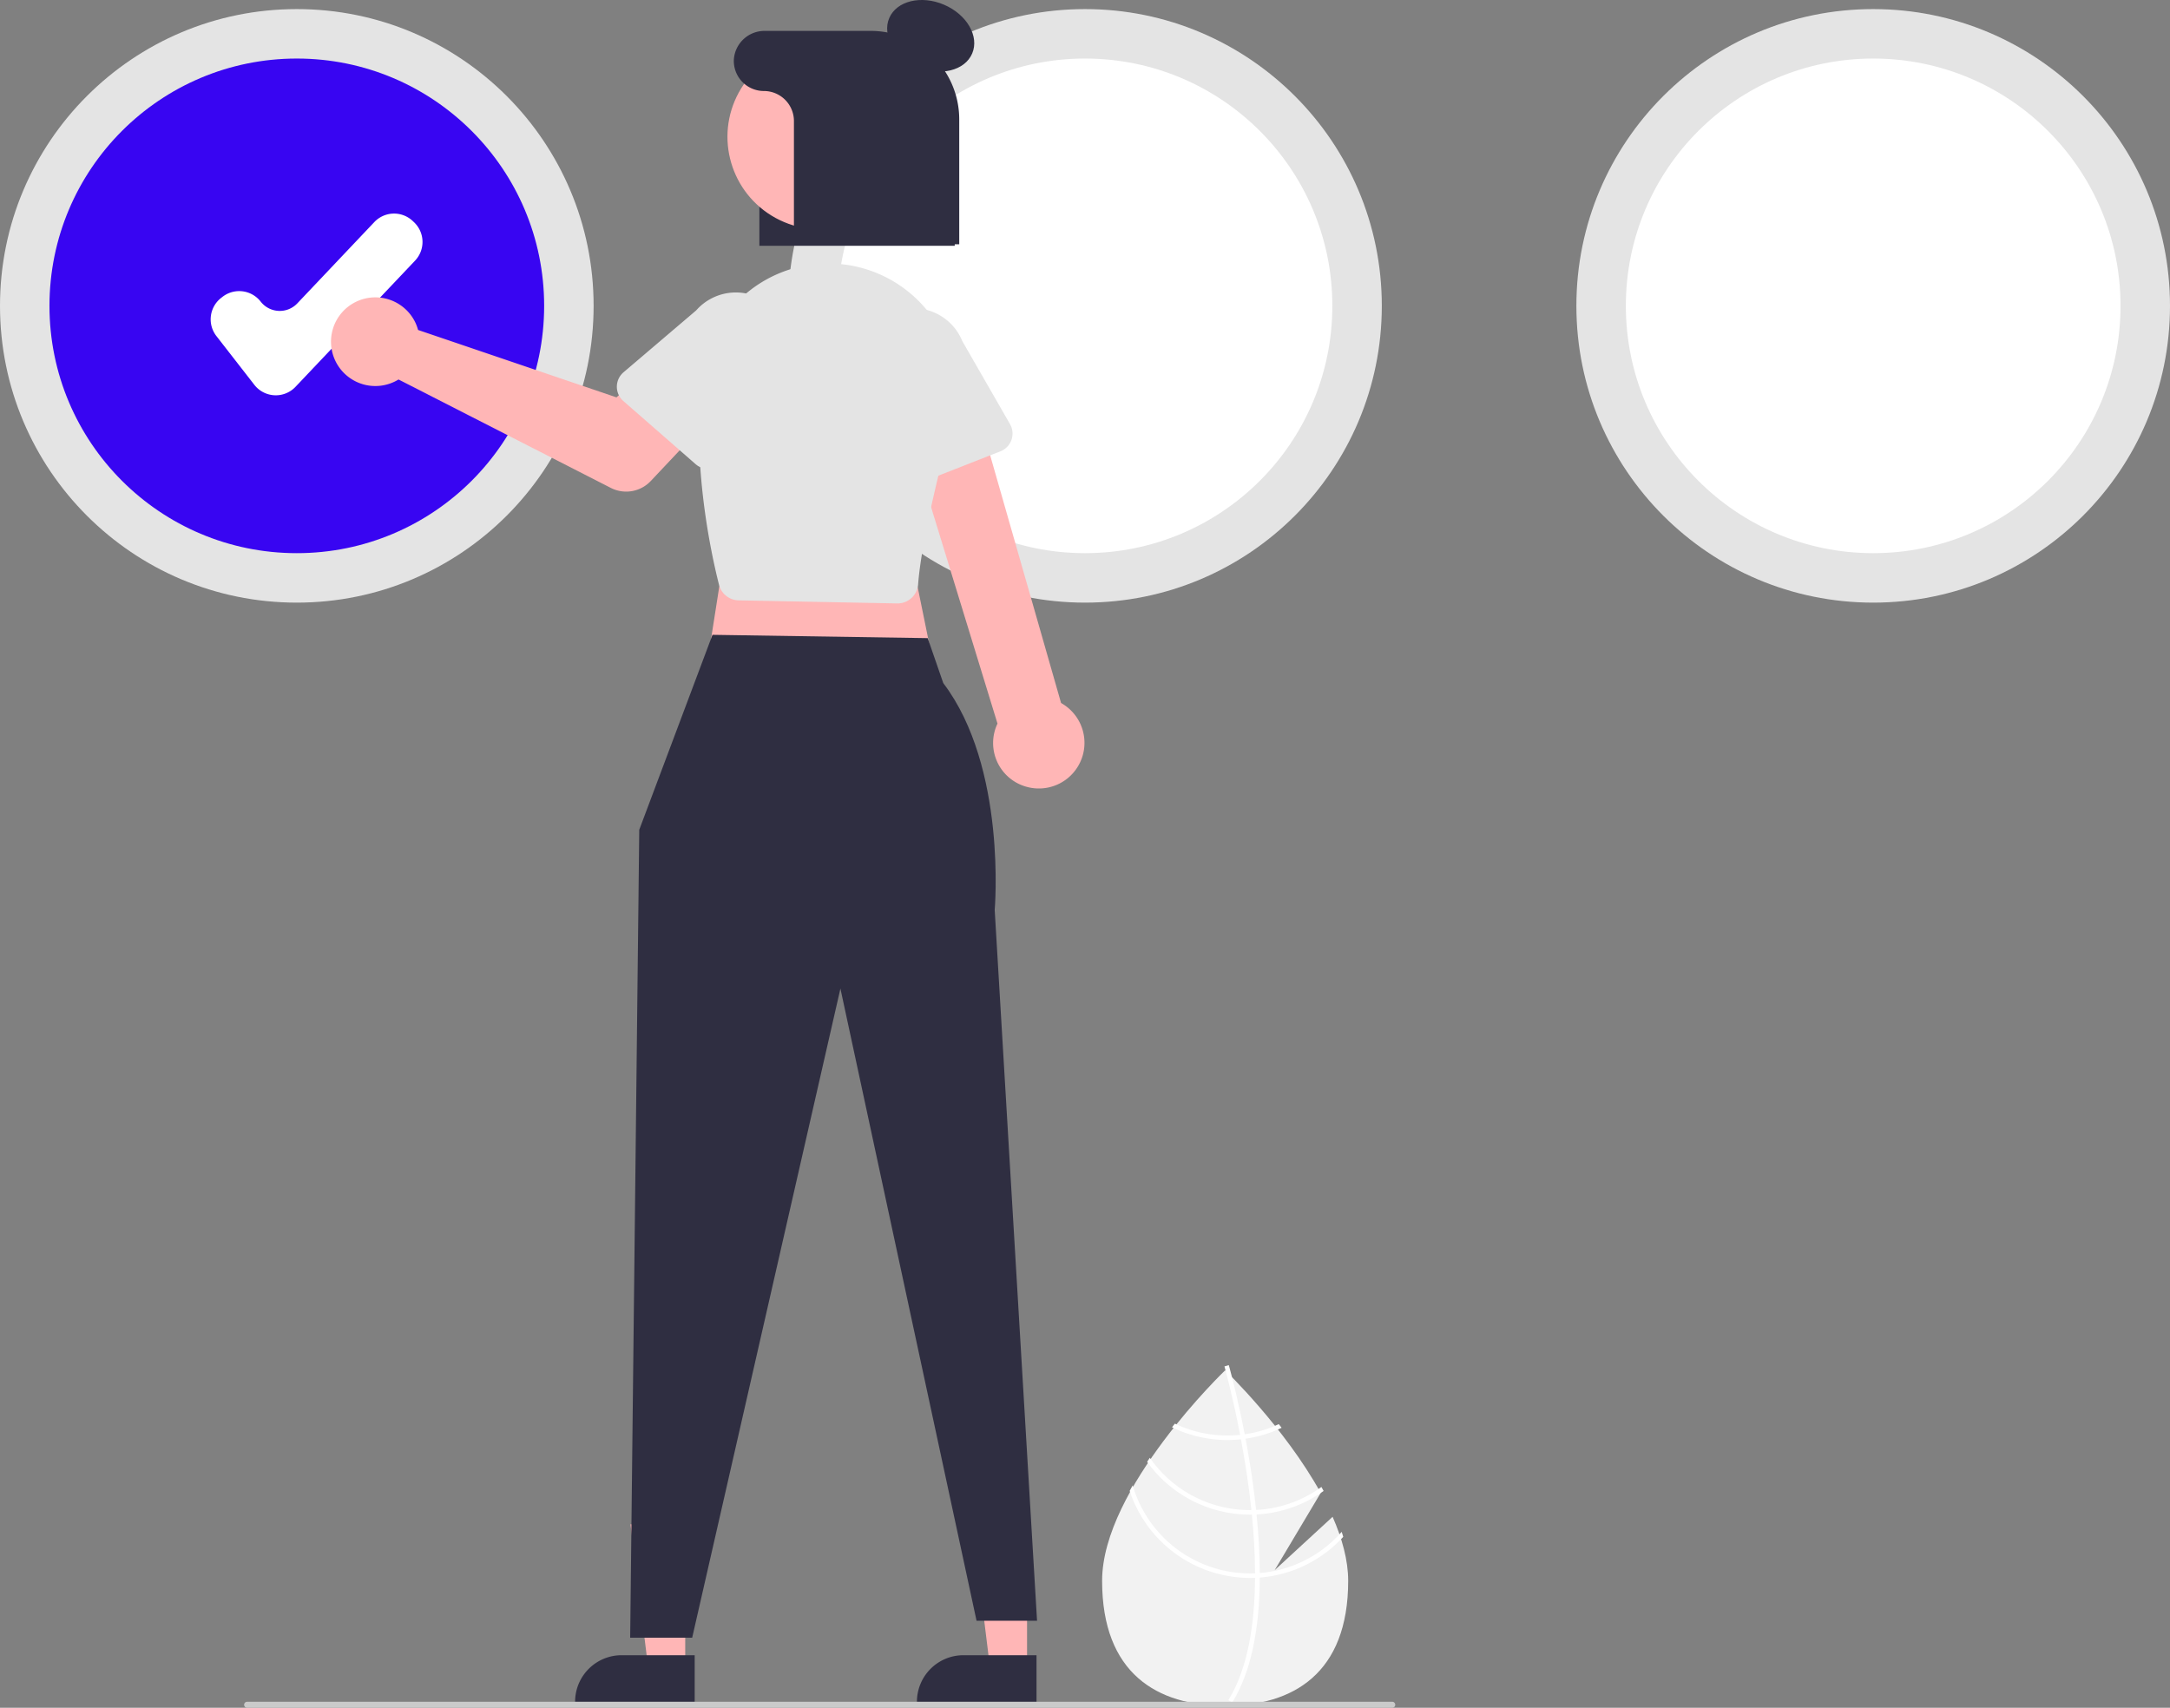 <svg xmlns="http://www.w3.org/2000/svg" xmlns:xlink="http://www.w3.org/1999/xlink" data-name="Layer 1" width="722" height="568.282" viewBox="0 0 722 568.282"><rect x="0" y="0" width="722" height="568.282" fill="#808080" stroke="none"/><path d="M682.382,670.593l-19.269,17.739,15.313-25.695c-12.065-21.878-31.796-40.787-31.796-40.787s-40.936,39.22-40.936,70.05,18.328,41.594,40.936,41.594c22.608,0,40.936-10.765,40.936-41.594C687.566,685.039,685.535,677.761,682.382,670.593Z" transform="translate(-239 -165.859)" fill="#f2f2f2"></path><path d="M658.157,689.293v1.52c-.09,17.664-3.069,31.446-8.915,41.151-.083.143-.173.278-.256.421l-.654-.399-.624-.391c6.485-10.48,8.779-25.292,8.862-40.699.008-.497.015-1.001.008-1.505-.023-6.522-.421-13.12-1.061-19.53-.045-.497-.098-1.001-.15-1.505-.888-8.456-2.167-16.536-3.476-23.555-.09-.497-.188-.993-.286-1.482-2.264-11.871-4.574-20.47-5.101-22.373-.06-.233-.098-.361-.105-.391l.715-.203.008-.008.722-.203c.008.03.135.459.346,1.256.805,2.979,2.896,11.066,4.95,21.734.09.481.188.978.278,1.475,1.068,5.695,2.114,12.059,2.942,18.74q.316,2.516.564,4.965c.06.504.113,1.008.158,1.505Q658.12,680.209,658.157,689.293Z" transform="translate(-239 -165.859)" fill="#fff"></path><path d="M653.14,643.131c-.504.068-1.016.135-1.535.188a41.502,41.502,0,0,1-4.243.218,40.371,40.371,0,0,1-17.453-3.942c-.316.399-.632.797-.955,1.204a41.866,41.866,0,0,0,18.409,4.243,42.941,42.941,0,0,0,4.529-.241c.512-.053,1.023-.12,1.527-.196a41.514,41.514,0,0,0,11.999-3.634q-.485-.621-.948-1.219A40.233,40.233,0,0,1,653.14,643.131Z" transform="translate(-239 -165.859)" fill="#fff"></path><path d="M656.924,668.311q-.779.045-1.557.045c-.158.008-.323.008-.481.008a40.585,40.585,0,0,1-33.312-17.401c-.301.444-.602.888-.895,1.339A42.092,42.092,0,0,0,654.885,669.868c.211,0,.421,0,.632-.008.527-.008,1.046-.023,1.565-.045a41.87,41.87,0,0,0,22.306-7.824c-.241-.444-.481-.888-.73-1.332A40.307,40.307,0,0,1,656.924,668.311Z" transform="translate(-239 -165.859)" fill="#fff"></path><path d="M658.157,689.293c-.527.045-1.053.075-1.58.098-.564.023-1.128.038-1.693.038a40.695,40.695,0,0,1-39.014-29.28c-.339.609-.677,1.211-1.001,1.821A42.185,42.185,0,0,0,654.885,690.933c.564,0,1.128-.008,1.685-.038.534-.015,1.061-.045,1.587-.083a42.062,42.062,0,0,0,27.76-13.549c-.158-.557-.339-1.106-.519-1.663A40.564,40.564,0,0,1,658.157,689.293Z" transform="translate(-239 -165.859)" fill="#fff"></path><circle cx="98.754" cy="101.778" r="98.754" fill="#e4e4e4"></circle><circle cx="98.754" cy="101.778" r="82.295" fill="#3805f2"></circle><circle cx="361" cy="101.778" r="98.754" fill="#e4e4e4"></circle><circle cx="361" cy="101.778" r="82.295" fill="#fff"></circle><circle cx="623.246" cy="101.778" r="98.754" fill="#e4e4e4"></circle><circle cx="623.246" cy="101.778" r="82.295" fill="#fff"></circle><path d="M330.761,297.397q-.221,0-.442-.011a9.035,9.035,0,0,1-6.699-3.48l-12.624-16.23a9.054,9.054,0,0,1,1.586-12.691l.454-.354a9.055,9.055,0,0,1,12.692,1.586,8.044,8.044,0,0,0,12.189.594l25.632-27.058a9.044,9.044,0,0,1,12.786-.345l.418.396a9.043,9.043,0,0,1,.345,12.785l-39.775,41.983A9.033,9.033,0,0,1,330.761,297.397Z" transform="translate(-239 -165.859)" fill="#fff"></path><path d="M556.657,247.641h-65V191.112a13.225,13.225,0,0,1,13.437-12.97h21.606c16.518,0,29.957,12.972,29.957,28.916Z" transform="translate(-239 -165.859)" fill="#2f2e41"></path><polygon points="341.722 554.819 329.383 554.818 323.512 507.223 341.724 507.224 341.722 554.819" fill="#ffb6b6"></polygon><path d="M583.869,732.639l-39.788-.001v-.503a15.487,15.487,0,0,1,15.487-15.486h.001l24.301.001Z" transform="translate(-239 -165.859)" fill="#2f2e41"></path><polygon points="227.987 554.819 215.647 554.818 209.777 507.223 227.989 507.224 227.987 554.819" fill="#ffb6b6"></polygon><path d="M470.134,732.639l-39.788-.001v-.503a15.487,15.487,0,0,1,15.487-15.486h.001l24.301.001Z" transform="translate(-239 -165.859)" fill="#2f2e41"></path><polygon points="242.886 172.448 234.834 223.78 311.328 224.786 301.263 175.468 242.886 172.448" fill="#ffb6b6"></polygon><path d="M476.054,377.105l-24.363,64.872-3.02,268.84H469.305l49.319-215.999L563.916,705.178h20.13L569.955,468.65s4.155-47.474-17.111-75.488l-5.176-14.955Z" transform="translate(-239 -165.859)" fill="#2f2e41"></path><path d="M580.558,427.676a15.1,15.1,0,0,1-9.675-21.036L538.341,300.546,562.277,295.801l29.763,103.995a15.182,15.182,0,0,1-11.482,27.881Z" transform="translate(-239 -165.859)" fill="#ffb6b6"></path><path d="M537.492,366.656l-52.73-1.018a6.894,6.894,0,0,1-6.534-5.193c-2.827-11.192-9.046-40.359-5.747-69.41a42.365,42.365,0,0,1,48.153-37.06A42.384,42.384,0,0,1,555.622,306.696c-6.637,25.206-10.387,43.239-11.143,53.598A6.878,6.878,0,0,1,538.969,366.526h0a6.857,6.857,0,0,1-1.33.131C537.59,366.657,537.541,366.657,537.492,366.656Z" transform="translate(-239 -165.859)" fill="#e4e4e4"></path><path d="M377.322,273.464a14.795,14.795,0,0,1,.778,2.196L444.103,298.088l12.754-11.142,19.33,17.05L455.526,325.914a11.245,11.245,0,0,1-13.298,2.301l-70.627-36.076a14.755,14.755,0,1,1,5.721-18.675Z" transform="translate(-239 -165.859)" fill="#ffb6b6"></path><path d="M444.24,294.511a6.319,6.319,0,0,1,2.222-4.775L470.629,269.15a17.567,17.567,0,0,1,26.529,23.034l-17.21,26.799a6.325,6.325,0,0,1-9.483,1.346l-24.061-21.015A6.318,6.318,0,0,1,444.24,294.511Z" transform="translate(-239 -165.859)" fill="#e4e4e4"></path><path d="M536.883,327.42a6.318,6.318,0,0,1-3.216-4.171l-7.145-30.932a17.567,17.567,0,0,1,32.662-12.942l15.864,27.617a6.325,6.325,0,0,1-3.172,9.038l-29.734,11.681A6.318,6.318,0,0,1,536.883,327.42Z" transform="translate(-239 -165.859)" fill="#e4e4e4"></path><ellipse cx="548.664" cy="177.771" rx="11.254" ry="15.005" transform="translate(-69.345 446.638) rotate(-66.87)" fill="#2f2e41"></ellipse><circle cx="511.819" cy="211.388" r="30.775" transform="translate(-158.163 393.232) rotate(-61.337)" fill="#ffb6b6"></circle><path d="M528.701,176.141H493.5a10.228,10.228,0,0,0-10.321,9.334,10.001,10.001,0,0,0,9.978,10.666h0a10,10,0,0,1,10,10v41h55V205.598A29.457,29.457,0,0,0,528.701,176.141Z" transform="translate(-239 -165.859)" fill="#2f2e41"></path><path d="M702.224,734.141h-381a1,1,0,0,1,0-2h381a1,1,0,0,1,0,2Z" transform="translate(-239 -165.859)" fill="#cacaca"></path></svg>